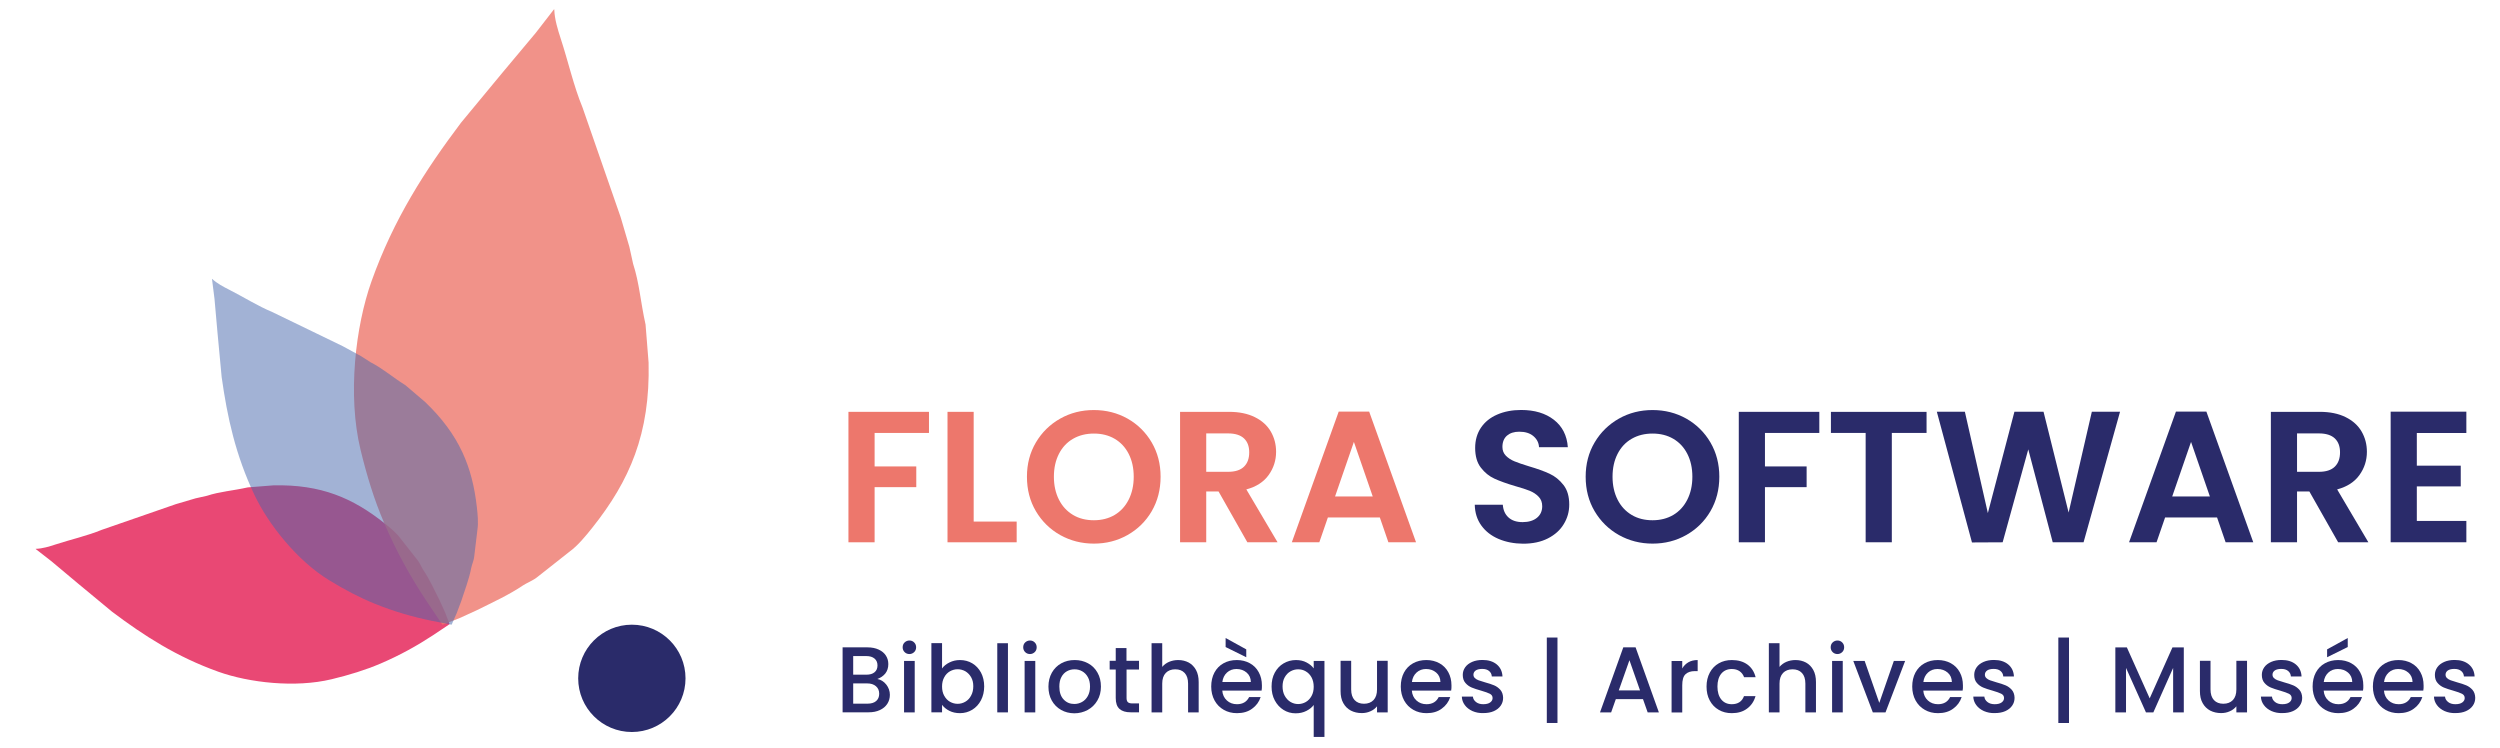 <?xml version="1.0" encoding="utf-8"?>
<!-- Generator: $$$/GeneralStr/196=Adobe Illustrator 27.6.0, SVG Export Plug-In . SVG Version: 6.00 Build 0)  -->
<svg version="1.1" id="Calque_1" xmlns="http://www.w3.org/2000/svg" xmlns:xlink="http://www.w3.org/1999/xlink" x="0px" y="0px"
	 viewBox="0 0 321 96" style="enable-background:new 0 0 321 96;" xml:space="preserve">
<style type="text/css">
	.st0{fill:#ED776C;}
	.st1{fill:#2A2B6A;}
	.st2{opacity:0.9;}
	.st3{fill-rule:evenodd;clip-rule:evenodd;fill:#E73465;}
	.st4{opacity:0.8;}
	.st5{fill-rule:evenodd;clip-rule:evenodd;fill:#ED776C;}
	.st6{opacity:0.5;}
	.st7{fill-rule:evenodd;clip-rule:evenodd;fill:#4565AC;}
	.st8{fill-rule:evenodd;clip-rule:evenodd;fill:#2A2B6A;}
</style>
<g>
	<path class="st0" d="M119.28,52.88v2.71h-6.98v4.3h5.35v2.66h-5.35v7.08h-3.36V52.88H119.28z"/>
	<path class="st0" d="M125.02,66.97h5.52v2.66h-8.88V52.88h3.36V66.97z"/>
	<path class="st0" d="M136.13,68.7c-1.31-0.74-2.35-1.76-3.12-3.06c-0.77-1.3-1.15-2.78-1.15-4.43c0-1.63,0.38-3.1,1.15-4.4
		c0.77-1.3,1.81-2.32,3.12-3.06c1.31-0.74,2.75-1.1,4.32-1.1c1.58,0,3.03,0.37,4.33,1.1c1.3,0.74,2.34,1.76,3.1,3.06
		c0.76,1.3,1.14,2.77,1.14,4.4c0,1.65-0.38,3.12-1.14,4.43c-0.76,1.3-1.8,2.32-3.11,3.06c-1.31,0.74-2.75,1.1-4.32,1.1
		S137.44,69.43,136.13,68.7z M143.12,66.12c0.77-0.46,1.37-1.11,1.8-1.96c0.43-0.85,0.65-1.83,0.65-2.95s-0.22-2.1-0.65-2.94
		c-0.43-0.84-1.03-1.48-1.8-1.93c-0.77-0.45-1.66-0.67-2.66-0.67c-1.01,0-1.9,0.22-2.68,0.67s-1.38,1.09-1.81,1.93
		c-0.43,0.84-0.65,1.82-0.65,2.94s0.22,2.1,0.65,2.95c0.43,0.85,1.04,1.5,1.81,1.96s1.67,0.68,2.68,0.68
		C141.46,66.8,142.35,66.57,143.12,66.12z"/>
	<path class="st0" d="M160.16,69.63l-3.7-6.53h-1.58v6.53h-3.36V52.88h6.29c1.3,0,2.4,0.23,3.31,0.68s1.6,1.07,2.05,1.85
		s0.68,1.64,0.68,2.6c0,1.1-0.32,2.1-0.96,2.99c-0.64,0.89-1.59,1.5-2.86,1.84l4.01,6.79H160.16z M154.88,60.58h2.81
		c0.91,0,1.59-0.22,2.04-0.66c0.45-0.44,0.67-1.05,0.67-1.84c0-0.77-0.22-1.36-0.67-1.79c-0.45-0.42-1.13-0.64-2.04-0.64h-2.81
		V60.58z"/>
	<path class="st0" d="M177.17,66.44h-6.67l-1.1,3.19h-3.53l6.02-16.78h3.91l6.02,16.78h-3.55L177.17,66.44z M176.26,63.75
		l-2.42-7.01l-2.42,7.01H176.26z"/>
	<path class="st1" d="M192.42,69.2c-0.94-0.4-1.68-0.98-2.22-1.73c-0.54-0.75-0.82-1.64-0.84-2.66h3.6
		c0.05,0.69,0.29,1.23,0.73,1.63c0.44,0.4,1.04,0.6,1.81,0.6c0.78,0,1.4-0.19,1.85-0.56s0.67-0.87,0.67-1.48
		c0-0.5-0.15-0.9-0.46-1.22c-0.3-0.32-0.68-0.57-1.14-0.76c-0.46-0.18-1.08-0.39-1.88-0.61c-1.09-0.32-1.97-0.64-2.65-0.95
		c-0.68-0.31-1.26-0.78-1.75-1.42c-0.49-0.63-0.73-1.48-0.73-2.53c0-0.99,0.25-1.86,0.74-2.59c0.5-0.74,1.19-1.3,2.09-1.69
		c0.9-0.39,1.92-0.59,3.07-0.59c1.73,0,3.13,0.42,4.21,1.26c1.08,0.84,1.68,2.01,1.79,3.52h-3.7c-0.03-0.58-0.28-1.05-0.73-1.43
		s-1.06-0.56-1.81-0.56c-0.66,0-1.18,0.17-1.57,0.5c-0.39,0.34-0.59,0.82-0.59,1.46c0,0.45,0.15,0.82,0.44,1.12
		c0.3,0.3,0.66,0.54,1.1,0.72c0.44,0.18,1.06,0.4,1.86,0.64c1.09,0.32,1.98,0.64,2.66,0.96c0.69,0.32,1.28,0.8,1.78,1.44
		c0.5,0.64,0.74,1.48,0.74,2.52c0,0.9-0.23,1.73-0.7,2.5c-0.46,0.77-1.14,1.38-2.04,1.84s-1.96,0.68-3.19,0.68
		C194.41,69.8,193.36,69.6,192.42,69.2z"/>
	<path class="st1" d="M207.87,68.7c-1.31-0.74-2.35-1.76-3.12-3.06c-0.77-1.3-1.15-2.78-1.15-4.43c0-1.63,0.38-3.1,1.15-4.4
		c0.77-1.3,1.81-2.32,3.12-3.06c1.31-0.74,2.75-1.1,4.32-1.1c1.58,0,3.03,0.37,4.33,1.1c1.3,0.74,2.34,1.76,3.1,3.06
		c0.76,1.3,1.14,2.77,1.14,4.4c0,1.65-0.38,3.12-1.14,4.43c-0.76,1.3-1.8,2.32-3.11,3.06c-1.31,0.74-2.75,1.1-4.32,1.1
		S209.18,69.43,207.87,68.7z M214.85,66.12c0.77-0.46,1.37-1.11,1.8-1.96c0.43-0.85,0.65-1.83,0.65-2.95s-0.22-2.1-0.65-2.94
		c-0.43-0.84-1.03-1.48-1.8-1.93c-0.77-0.45-1.66-0.67-2.66-0.67c-1.01,0-1.9,0.22-2.68,0.67s-1.38,1.09-1.81,1.93
		c-0.43,0.84-0.65,1.82-0.65,2.94s0.22,2.1,0.65,2.95c0.43,0.85,1.04,1.5,1.81,1.96s1.67,0.68,2.68,0.68
		C213.2,66.8,214.08,66.57,214.85,66.12z"/>
	<path class="st1" d="M233.6,52.88v2.71h-6.98v4.3h5.35v2.66h-5.35v7.08h-3.36V52.88H233.6z"/>
	<path class="st1" d="M247.37,52.88v2.71h-4.46v14.04h-3.36V55.59h-4.46v-2.71H247.37z"/>
	<path class="st1" d="M272.21,52.88l-4.68,16.75h-3.96l-3.14-11.93l-3.29,11.93l-3.94,0.02l-4.51-16.78h3.6l2.95,13.01l3.41-13.01
		h3.74l3.22,12.94l2.98-12.94H272.21z"/>
	<path class="st1" d="M284.67,66.44h-6.67l-1.1,3.19h-3.53l6.02-16.78h3.91l6.02,16.78h-3.55L284.67,66.44z M283.75,63.75
		l-2.42-7.01l-2.42,7.01H283.75z"/>
	<path class="st1" d="M300.22,69.63l-3.7-6.53h-1.58v6.53h-3.36V52.88h6.29c1.3,0,2.4,0.23,3.31,0.68s1.6,1.07,2.05,1.85
		s0.68,1.64,0.68,2.6c0,1.1-0.32,2.1-0.96,2.99c-0.64,0.89-1.59,1.5-2.86,1.84l4.01,6.79H300.22z M294.94,60.58h2.81
		c0.91,0,1.59-0.22,2.04-0.66c0.45-0.44,0.67-1.05,0.67-1.84c0-0.77-0.22-1.36-0.67-1.79c-0.45-0.42-1.13-0.64-2.04-0.64h-2.81
		V60.58z"/>
	<path class="st1" d="M310.32,55.59v4.2h5.64v2.66h-5.64v4.44h6.36v2.74h-9.72V52.86h9.72v2.74H310.32z"/>
</g>
<g>
	<path class="st1" d="M113.79,87.89c0.31,0.39,0.47,0.84,0.47,1.33c0,0.42-0.11,0.81-0.33,1.15c-0.22,0.34-0.54,0.61-0.95,0.8
		c-0.42,0.2-0.9,0.29-1.45,0.29h-3.34v-8.34h3.18c0.57,0,1.06,0.1,1.46,0.29c0.41,0.19,0.72,0.45,0.92,0.77
		c0.21,0.32,0.31,0.69,0.31,1.09c0,0.48-0.13,0.88-0.38,1.2c-0.26,0.32-0.6,0.56-1.03,0.71C113.1,87.27,113.48,87.5,113.79,87.89z
		 M109.55,86.63h1.69c0.45,0,0.8-0.1,1.05-0.31c0.25-0.2,0.38-0.5,0.38-0.88c0-0.38-0.13-0.67-0.38-0.88s-0.6-0.32-1.05-0.32h-1.69
		V86.63z M112.49,90.02c0.26-0.22,0.4-0.54,0.4-0.94c0-0.41-0.14-0.73-0.42-0.97c-0.28-0.24-0.65-0.36-1.12-0.36h-1.8v2.6h1.85
		C111.86,90.35,112.23,90.24,112.49,90.02z"/>
	<path class="st1" d="M116.15,83.73c-0.17-0.17-0.25-0.38-0.25-0.62s0.08-0.46,0.25-0.62s0.38-0.25,0.62-0.25
		c0.24,0,0.44,0.08,0.61,0.25s0.25,0.38,0.25,0.62s-0.08,0.46-0.25,0.62s-0.37,0.25-0.61,0.25
		C116.53,83.98,116.32,83.9,116.15,83.73z M117.45,84.86v6.61h-1.37v-6.61H117.45z"/>
	<path class="st1" d="M121.91,85.06c0.4-0.2,0.85-0.31,1.35-0.31c0.58,0,1.11,0.14,1.58,0.42c0.47,0.28,0.84,0.68,1.12,1.19
		c0.27,0.52,0.41,1.11,0.41,1.77s-0.14,1.26-0.41,1.78c-0.27,0.52-0.65,0.93-1.12,1.22c-0.48,0.29-1,0.44-1.58,0.44
		c-0.51,0-0.97-0.1-1.36-0.3c-0.4-0.2-0.71-0.46-0.94-0.77v0.96h-1.37v-8.88h1.37v3.25C121.18,85.52,121.5,85.26,121.91,85.06z
		 M124.69,86.95c-0.19-0.33-0.44-0.58-0.74-0.76c-0.31-0.17-0.64-0.26-0.99-0.26c-0.34,0-0.67,0.09-0.98,0.26
		c-0.31,0.18-0.56,0.43-0.74,0.77c-0.19,0.34-0.28,0.73-0.28,1.19c0,0.46,0.09,0.85,0.28,1.19c0.19,0.34,0.44,0.6,0.74,0.77
		s0.63,0.26,0.98,0.26c0.35,0,0.68-0.09,0.99-0.27c0.31-0.18,0.56-0.44,0.74-0.79c0.19-0.34,0.28-0.74,0.28-1.2
		S124.88,87.29,124.69,86.95z"/>
	<path class="st1" d="M129.42,82.59v8.88h-1.37v-8.88H129.42z"/>
	<path class="st1" d="M131.63,83.73c-0.17-0.17-0.25-0.38-0.25-0.62s0.08-0.46,0.25-0.62s0.38-0.25,0.62-0.25
		c0.24,0,0.44,0.08,0.61,0.25s0.25,0.38,0.25,0.62s-0.08,0.46-0.25,0.62s-0.37,0.25-0.61,0.25C132.01,83.98,131.8,83.9,131.63,83.73
		z M132.93,84.86v6.61h-1.37v-6.61H132.93z"/>
	<path class="st1" d="M136.24,91.15c-0.5-0.28-0.9-0.68-1.19-1.2c-0.29-0.52-0.43-1.11-0.43-1.79c0-0.67,0.15-1.27,0.44-1.79
		c0.3-0.52,0.7-0.92,1.21-1.2c0.51-0.28,1.08-0.42,1.72-0.42s1.2,0.14,1.72,0.42s0.92,0.68,1.21,1.2c0.3,0.52,0.44,1.12,0.44,1.79
		c0,0.67-0.15,1.27-0.46,1.79c-0.3,0.52-0.72,0.92-1.24,1.21c-0.52,0.28-1.1,0.43-1.73,0.43C137.31,91.58,136.74,91.44,136.24,91.15
		z M138.92,90.14c0.31-0.17,0.56-0.42,0.75-0.76c0.19-0.34,0.29-0.74,0.29-1.22c0-0.48-0.09-0.89-0.28-1.22
		c-0.18-0.33-0.43-0.58-0.73-0.75c-0.3-0.17-0.63-0.25-0.98-0.25c-0.35,0-0.68,0.08-0.98,0.25s-0.54,0.42-0.71,0.75
		c-0.18,0.33-0.26,0.74-0.26,1.22c0,0.71,0.18,1.26,0.55,1.65c0.36,0.39,0.82,0.58,1.37,0.58
		C138.28,90.39,138.61,90.31,138.92,90.14z"/>
	<path class="st1" d="M144.65,85.97v3.66c0,0.25,0.06,0.43,0.17,0.53c0.12,0.11,0.31,0.16,0.59,0.16h0.84v1.14h-1.08
		c-0.62,0-1.09-0.14-1.42-0.43c-0.33-0.29-0.49-0.76-0.49-1.4v-3.66h-0.78v-1.12h0.78v-1.64h1.38v1.64h1.61v1.12H144.65z"/>
	<path class="st1" d="M152.63,85.07c0.4,0.22,0.71,0.54,0.94,0.96c0.23,0.42,0.34,0.94,0.34,1.54v3.9h-1.36v-3.7
		c0-0.59-0.15-1.05-0.44-1.36c-0.3-0.32-0.7-0.47-1.21-0.47c-0.51,0-0.92,0.16-1.22,0.47c-0.3,0.32-0.45,0.77-0.45,1.36v3.7h-1.37
		v-8.88h1.37v3.04c0.23-0.28,0.53-0.5,0.88-0.65c0.36-0.15,0.75-0.23,1.17-0.23C151.78,84.75,152.23,84.86,152.63,85.07z"/>
	<path class="st1" d="M161.99,88.67h-5.05c0.04,0.53,0.24,0.95,0.59,1.27c0.35,0.32,0.78,0.48,1.3,0.48c0.74,0,1.26-0.31,1.56-0.92
		h1.48c-0.2,0.61-0.56,1.11-1.09,1.49c-0.52,0.39-1.17,0.58-1.95,0.58c-0.63,0-1.2-0.14-1.7-0.43c-0.5-0.28-0.89-0.68-1.18-1.2
		c-0.28-0.52-0.43-1.11-0.43-1.79c0-0.68,0.14-1.28,0.41-1.79c0.28-0.52,0.66-0.91,1.16-1.19c0.5-0.28,1.07-0.42,1.72-0.42
		c0.62,0,1.18,0.14,1.67,0.41c0.49,0.27,0.87,0.65,1.14,1.15c0.27,0.49,0.41,1.06,0.41,1.7C162.04,88.25,162.02,88.47,161.99,88.67z
		 M160.61,87.57c-0.01-0.5-0.19-0.91-0.54-1.21c-0.35-0.3-0.79-0.46-1.31-0.46c-0.47,0-0.88,0.15-1.21,0.45s-0.54,0.71-0.6,1.22
		H160.61z M160.02,83.38v1.01l-2.65-1.31v-1.16L160.02,83.38z"/>
	<path class="st1" d="M163.68,86.37c0.28-0.51,0.65-0.91,1.13-1.19c0.48-0.28,1.01-0.43,1.59-0.43c0.51,0,0.97,0.1,1.36,0.31
		c0.4,0.21,0.7,0.46,0.92,0.76v-0.96h1.38v9.76h-1.38v-4.1c-0.22,0.3-0.53,0.55-0.94,0.76s-0.87,0.31-1.39,0.31
		c-0.57,0-1.09-0.15-1.55-0.44c-0.47-0.29-0.84-0.7-1.12-1.22c-0.28-0.52-0.41-1.12-0.41-1.78S163.4,86.88,163.68,86.37z
		 M168.4,86.97c-0.19-0.34-0.43-0.59-0.74-0.77c-0.3-0.18-0.63-0.26-0.98-0.26c-0.35,0-0.68,0.09-0.98,0.26
		c-0.3,0.17-0.55,0.42-0.74,0.76c-0.19,0.33-0.28,0.73-0.28,1.18s0.09,0.86,0.28,1.2c0.19,0.34,0.44,0.61,0.74,0.79
		c0.31,0.18,0.63,0.27,0.98,0.27c0.35,0,0.68-0.09,0.98-0.26s0.55-0.43,0.74-0.77c0.19-0.34,0.28-0.74,0.28-1.19
		C168.68,87.7,168.58,87.31,168.4,86.97z"/>
	<path class="st1" d="M178.18,84.86v6.61h-1.37v-0.78c-0.22,0.27-0.5,0.49-0.85,0.64c-0.35,0.16-0.72,0.23-1.11,0.23
		c-0.52,0-0.99-0.11-1.4-0.32c-0.41-0.22-0.74-0.54-0.97-0.96c-0.24-0.42-0.35-0.94-0.35-1.54v-3.89h1.36v3.68
		c0,0.59,0.15,1.05,0.44,1.36c0.3,0.32,0.7,0.47,1.21,0.47c0.51,0,0.92-0.16,1.22-0.47c0.3-0.32,0.45-0.77,0.45-1.36v-3.68H178.18z"
		/>
	<path class="st1" d="M186.33,88.67h-5.05c0.04,0.53,0.24,0.95,0.59,1.27c0.35,0.32,0.78,0.48,1.3,0.48c0.74,0,1.26-0.31,1.56-0.92
		h1.48c-0.2,0.61-0.56,1.11-1.09,1.49c-0.52,0.39-1.17,0.58-1.95,0.58c-0.63,0-1.2-0.14-1.7-0.43c-0.5-0.28-0.89-0.68-1.18-1.2
		c-0.28-0.52-0.43-1.11-0.43-1.79c0-0.68,0.14-1.28,0.41-1.79c0.28-0.52,0.66-0.91,1.16-1.19c0.5-0.28,1.07-0.42,1.72-0.42
		c0.62,0,1.18,0.14,1.67,0.41c0.49,0.27,0.87,0.65,1.14,1.15c0.27,0.49,0.41,1.06,0.41,1.7C186.38,88.25,186.36,88.47,186.33,88.67z
		 M184.95,87.57c-0.01-0.5-0.19-0.91-0.54-1.21c-0.35-0.3-0.79-0.46-1.31-0.46c-0.47,0-0.88,0.15-1.21,0.45s-0.54,0.71-0.6,1.22
		H184.95z"/>
	<path class="st1" d="M189.06,91.3c-0.41-0.19-0.74-0.44-0.98-0.77c-0.24-0.32-0.37-0.69-0.38-1.09h1.42
		c0.02,0.28,0.16,0.51,0.4,0.7c0.24,0.19,0.55,0.28,0.92,0.28c0.38,0,0.68-0.07,0.89-0.22c0.21-0.15,0.32-0.34,0.32-0.57
		c0-0.25-0.12-0.43-0.35-0.55s-0.61-0.25-1.12-0.4c-0.5-0.14-0.9-0.27-1.21-0.4c-0.31-0.13-0.58-0.32-0.81-0.59
		c-0.23-0.26-0.34-0.61-0.34-1.04c0-0.35,0.1-0.67,0.31-0.97s0.51-0.52,0.89-0.69c0.39-0.17,0.83-0.25,1.34-0.25
		c0.75,0,1.36,0.19,1.82,0.57c0.46,0.38,0.71,0.9,0.74,1.55h-1.37c-0.02-0.3-0.14-0.53-0.36-0.71c-0.22-0.18-0.51-0.26-0.88-0.26
		c-0.36,0-0.64,0.07-0.83,0.2c-0.19,0.14-0.29,0.32-0.29,0.54c0,0.18,0.06,0.32,0.19,0.44s0.28,0.21,0.47,0.28
		c0.18,0.07,0.46,0.15,0.82,0.26c0.48,0.13,0.87,0.26,1.18,0.39c0.31,0.13,0.57,0.33,0.8,0.58c0.22,0.26,0.34,0.6,0.35,1.02
		c0,0.38-0.1,0.71-0.31,1.01s-0.5,0.53-0.88,0.7s-0.83,0.25-1.34,0.25C189.94,91.58,189.47,91.48,189.06,91.3z"/>
	<path class="st1" d="M199.98,92.83h-1.37V81.86h1.37V92.83z"/>
	<path class="st1" d="M210.96,89.77h-3.49l-0.6,1.7h-1.43l2.99-8.35h1.58l2.99,8.35h-1.44L210.96,89.77z M210.58,88.65l-1.36-3.88
		l-1.37,3.88H210.58z"/>
	<path class="st1" d="M216.8,85.03c0.33-0.19,0.73-0.28,1.18-0.28v1.42h-0.35c-0.54,0-0.94,0.14-1.22,0.41
		c-0.28,0.27-0.41,0.74-0.41,1.42v3.48h-1.37v-6.61H216v0.96C216.2,85.48,216.47,85.22,216.8,85.03z"/>
	<path class="st1" d="M219.54,86.36c0.28-0.52,0.66-0.91,1.15-1.19s1.05-0.42,1.68-0.42c0.8,0,1.46,0.19,1.99,0.57
		c0.52,0.38,0.88,0.92,1.06,1.63h-1.48c-0.12-0.33-0.31-0.58-0.58-0.77c-0.26-0.18-0.6-0.28-1-0.28c-0.56,0-1.01,0.2-1.34,0.59
		c-0.33,0.4-0.5,0.95-0.5,1.66c0,0.71,0.17,1.27,0.5,1.67c0.33,0.4,0.78,0.6,1.34,0.6c0.79,0,1.32-0.35,1.57-1.04h1.48
		c-0.19,0.67-0.55,1.21-1.08,1.6c-0.53,0.4-1.18,0.59-1.97,0.59c-0.63,0-1.19-0.14-1.68-0.43c-0.49-0.28-0.87-0.68-1.15-1.2
		c-0.28-0.52-0.41-1.11-0.41-1.79C219.12,87.48,219.26,86.88,219.54,86.36z"/>
	<path class="st1" d="M231.89,85.07c0.4,0.22,0.71,0.54,0.94,0.96c0.23,0.42,0.34,0.94,0.34,1.54v3.9h-1.36v-3.7
		c0-0.59-0.15-1.05-0.44-1.36c-0.3-0.32-0.7-0.47-1.21-0.47c-0.51,0-0.92,0.16-1.22,0.47c-0.3,0.32-0.45,0.77-0.45,1.36v3.7h-1.37
		v-8.88h1.37v3.04c0.23-0.28,0.53-0.5,0.88-0.65c0.36-0.15,0.75-0.23,1.17-0.23C231.04,84.75,231.49,84.86,231.89,85.07z"/>
	<path class="st1" d="M235.31,83.73c-0.17-0.17-0.25-0.38-0.25-0.62s0.08-0.46,0.25-0.62s0.38-0.25,0.62-0.25
		c0.24,0,0.44,0.08,0.61,0.25s0.25,0.38,0.25,0.62s-0.08,0.46-0.25,0.62s-0.37,0.25-0.61,0.25
		C235.69,83.98,235.48,83.9,235.31,83.73z M236.61,84.86v6.61h-1.37v-6.61H236.61z"/>
	<path class="st1" d="M241.3,90.25l1.87-5.39h1.45l-2.52,6.61h-1.63l-2.51-6.61h1.46L241.3,90.25z"/>
	<path class="st1" d="M252,88.67h-5.05c0.04,0.53,0.24,0.95,0.59,1.27c0.35,0.32,0.78,0.48,1.3,0.48c0.74,0,1.26-0.31,1.56-0.92
		h1.48c-0.2,0.61-0.56,1.11-1.09,1.49c-0.52,0.39-1.17,0.58-1.95,0.58c-0.63,0-1.2-0.14-1.7-0.43c-0.5-0.28-0.89-0.68-1.18-1.2
		c-0.28-0.52-0.43-1.11-0.43-1.79c0-0.68,0.14-1.28,0.41-1.79c0.28-0.52,0.66-0.91,1.16-1.19c0.5-0.28,1.07-0.42,1.72-0.42
		c0.62,0,1.18,0.14,1.67,0.41c0.49,0.27,0.87,0.65,1.14,1.15c0.27,0.49,0.41,1.06,0.41,1.7C252.05,88.25,252.04,88.47,252,88.67z
		 M250.62,87.57c-0.01-0.5-0.19-0.91-0.54-1.21c-0.35-0.3-0.79-0.46-1.31-0.46c-0.47,0-0.88,0.15-1.21,0.45s-0.54,0.71-0.6,1.22
		H250.62z"/>
	<path class="st1" d="M254.73,91.3c-0.41-0.19-0.74-0.44-0.98-0.77c-0.24-0.32-0.37-0.69-0.38-1.09h1.42
		c0.02,0.28,0.16,0.51,0.4,0.7c0.24,0.19,0.55,0.28,0.92,0.28c0.38,0,0.68-0.07,0.89-0.22c0.21-0.15,0.32-0.34,0.32-0.57
		c0-0.25-0.12-0.43-0.35-0.55s-0.61-0.25-1.12-0.4c-0.5-0.14-0.9-0.27-1.21-0.4c-0.31-0.13-0.58-0.32-0.81-0.59
		c-0.23-0.26-0.34-0.61-0.34-1.04c0-0.35,0.1-0.67,0.31-0.97s0.51-0.52,0.89-0.69c0.39-0.17,0.83-0.25,1.34-0.25
		c0.75,0,1.36,0.19,1.82,0.57c0.46,0.38,0.71,0.9,0.74,1.55h-1.37c-0.02-0.3-0.14-0.53-0.36-0.71c-0.22-0.18-0.51-0.26-0.88-0.26
		c-0.36,0-0.64,0.07-0.83,0.2c-0.19,0.14-0.29,0.32-0.29,0.54c0,0.18,0.06,0.32,0.19,0.44s0.28,0.21,0.47,0.28
		c0.18,0.07,0.46,0.15,0.82,0.26c0.48,0.13,0.87,0.26,1.18,0.39c0.31,0.13,0.57,0.33,0.8,0.58c0.22,0.26,0.34,0.6,0.35,1.02
		c0,0.38-0.1,0.71-0.31,1.01s-0.5,0.53-0.88,0.7s-0.83,0.25-1.34,0.25C255.61,91.58,255.15,91.48,254.73,91.3z"/>
	<path class="st1" d="M265.66,92.83h-1.37V81.86h1.37V92.83z"/>
	<path class="st1" d="M280.4,83.13v8.34h-1.37v-5.71l-2.54,5.71h-0.95l-2.56-5.71v5.71h-1.37v-8.34h1.48l2.93,6.54l2.92-6.54H280.4z
		"/>
	<path class="st1" d="M288.52,84.86v6.61h-1.37v-0.78c-0.22,0.27-0.5,0.49-0.85,0.64c-0.35,0.16-0.72,0.23-1.11,0.23
		c-0.52,0-0.99-0.11-1.4-0.32c-0.41-0.22-0.74-0.54-0.97-0.96c-0.24-0.42-0.35-0.94-0.35-1.54v-3.89h1.36v3.68
		c0,0.59,0.15,1.05,0.44,1.36c0.3,0.32,0.7,0.47,1.21,0.47c0.51,0,0.92-0.16,1.22-0.47c0.3-0.32,0.45-0.77,0.45-1.36v-3.68H288.52z"
		/>
	<path class="st1" d="M291.66,91.3c-0.41-0.19-0.74-0.44-0.98-0.77c-0.24-0.32-0.37-0.69-0.38-1.09h1.42
		c0.02,0.28,0.16,0.51,0.4,0.7c0.24,0.19,0.55,0.28,0.92,0.28c0.38,0,0.68-0.07,0.89-0.22c0.21-0.15,0.32-0.34,0.32-0.57
		c0-0.25-0.12-0.43-0.35-0.55c-0.24-0.12-0.61-0.25-1.12-0.4c-0.5-0.14-0.9-0.27-1.21-0.4c-0.31-0.13-0.58-0.32-0.81-0.59
		c-0.23-0.26-0.34-0.61-0.34-1.04c0-0.35,0.1-0.67,0.31-0.97s0.51-0.52,0.89-0.69c0.39-0.17,0.83-0.25,1.34-0.25
		c0.75,0,1.36,0.19,1.82,0.57c0.46,0.38,0.71,0.9,0.74,1.55h-1.37c-0.02-0.3-0.14-0.53-0.36-0.71c-0.22-0.18-0.51-0.26-0.88-0.26
		c-0.36,0-0.64,0.07-0.83,0.2c-0.19,0.14-0.29,0.32-0.29,0.54c0,0.18,0.06,0.32,0.19,0.44s0.28,0.21,0.47,0.28
		c0.18,0.07,0.46,0.15,0.82,0.26c0.48,0.13,0.87,0.26,1.18,0.39c0.31,0.13,0.57,0.33,0.8,0.58c0.22,0.26,0.34,0.6,0.35,1.02
		c0,0.38-0.1,0.71-0.31,1.01s-0.5,0.53-0.88,0.7s-0.83,0.25-1.34,0.25C292.54,91.58,292.07,91.48,291.66,91.3z"/>
	<path class="st1" d="M303.41,88.67h-5.05c0.04,0.53,0.24,0.95,0.59,1.27c0.35,0.32,0.78,0.48,1.3,0.48c0.74,0,1.26-0.31,1.56-0.92
		h1.48c-0.2,0.61-0.56,1.11-1.09,1.49c-0.52,0.39-1.17,0.58-1.95,0.58c-0.63,0-1.2-0.14-1.7-0.43c-0.5-0.28-0.89-0.68-1.18-1.2
		c-0.28-0.52-0.43-1.11-0.43-1.79c0-0.68,0.14-1.28,0.41-1.79c0.28-0.52,0.66-0.91,1.16-1.19c0.5-0.28,1.07-0.42,1.72-0.42
		c0.62,0,1.18,0.14,1.67,0.41c0.49,0.27,0.87,0.65,1.14,1.15c0.27,0.49,0.41,1.06,0.41,1.7C303.46,88.25,303.45,88.47,303.41,88.67z
		 M302.03,87.57c-0.01-0.5-0.19-0.91-0.54-1.21c-0.35-0.3-0.79-0.46-1.31-0.46c-0.47,0-0.88,0.15-1.21,0.45s-0.54,0.71-0.6,1.22
		H302.03z M301.45,83.08l-2.65,1.31v-1.01l2.65-1.46V83.08z"/>
	<path class="st1" d="M311.15,88.67h-5.05c0.04,0.53,0.24,0.95,0.59,1.27c0.35,0.32,0.78,0.48,1.3,0.48c0.74,0,1.26-0.31,1.56-0.92
		h1.48c-0.2,0.61-0.56,1.11-1.09,1.49c-0.52,0.39-1.17,0.58-1.95,0.58c-0.63,0-1.2-0.14-1.7-0.43c-0.5-0.28-0.89-0.68-1.18-1.2
		c-0.28-0.52-0.43-1.11-0.43-1.79c0-0.68,0.14-1.28,0.41-1.79c0.28-0.52,0.66-0.91,1.16-1.19c0.5-0.28,1.07-0.42,1.72-0.42
		c0.62,0,1.18,0.14,1.67,0.41c0.49,0.27,0.87,0.65,1.14,1.15c0.27,0.49,0.41,1.06,0.41,1.7C311.2,88.25,311.19,88.47,311.15,88.67z
		 M309.77,87.57c-0.01-0.5-0.19-0.91-0.54-1.21c-0.35-0.3-0.79-0.46-1.31-0.46c-0.47,0-0.88,0.15-1.21,0.45s-0.54,0.71-0.6,1.22
		H309.77z"/>
	<path class="st1" d="M313.88,91.3c-0.41-0.19-0.74-0.44-0.98-0.77c-0.24-0.32-0.37-0.69-0.38-1.09h1.42
		c0.02,0.28,0.16,0.51,0.4,0.7c0.24,0.19,0.55,0.28,0.92,0.28c0.38,0,0.68-0.07,0.89-0.22c0.21-0.15,0.32-0.34,0.32-0.57
		c0-0.25-0.12-0.43-0.35-0.55s-0.61-0.25-1.12-0.4c-0.5-0.14-0.9-0.27-1.21-0.4c-0.31-0.13-0.58-0.32-0.81-0.59
		c-0.23-0.26-0.34-0.61-0.34-1.04c0-0.35,0.1-0.67,0.31-0.97s0.51-0.52,0.89-0.69c0.39-0.17,0.83-0.25,1.34-0.25
		c0.75,0,1.36,0.19,1.82,0.57c0.46,0.38,0.71,0.9,0.74,1.55h-1.37c-0.02-0.3-0.14-0.53-0.36-0.71c-0.22-0.18-0.51-0.26-0.88-0.26
		c-0.36,0-0.64,0.07-0.83,0.2c-0.19,0.14-0.29,0.32-0.29,0.54c0,0.18,0.06,0.32,0.19,0.44s0.28,0.21,0.47,0.28
		c0.18,0.07,0.46,0.15,0.82,0.26c0.48,0.13,0.87,0.26,1.18,0.39c0.31,0.13,0.57,0.33,0.8,0.58c0.22,0.26,0.34,0.6,0.35,1.02
		c0,0.38-0.1,0.71-0.31,1.01s-0.5,0.53-0.88,0.7s-0.83,0.25-1.34,0.25C314.76,91.58,314.3,91.48,313.88,91.3z"/>
</g>
<g>
	<g>
		<g class="st2">
			<g>
				<path class="st3" d="M57.15,78.63c-0.23-0.5-0.46-1-0.68-1.5c-0.69-1.37-1.3-2.73-2.12-3.95c-0.19-0.27-0.47-0.95-0.72-1.24
					c-0.73-0.92-1.46-1.85-2.18-2.77c-0.52-0.73-1.38-1.43-2.09-1.99c-4.05-3.22-8.12-5-14.25-4.86c-1.1,0.09-2.2,0.17-3.29,0.26
					c-1.96,0.44-3.58,0.53-5.25,1.08c-0.49,0.11-0.98,0.22-1.47,0.33c-0.85,0.25-1.7,0.5-2.54,0.75c-3.16,1.1-6.33,2.2-9.49,3.29
					c-1.9,0.78-3.91,1.22-5.97,1.89c-0.72,0.24-1.66,0.53-2.51,0.55c0,0.01,0,0.02,0,0.03c0.67,0.52,1.35,1.04,2.02,1.57
					c1.13,0.95,2.26,1.89,3.39,2.84c1.46,1.21,2.91,2.41,4.37,3.62c4.13,3.11,8.32,5.81,13.69,7.73c3.9,1.39,9.84,2.09,14.54,0.95
					c2.28-0.55,4.35-1.19,6.29-2.02c2.45-1.05,4.65-2.27,6.75-3.65c0.7-0.47,1.39-0.93,2.09-1.4
					C57.54,79.63,57.34,79.13,57.15,78.63z"/>
			</g>
		</g>
		<g class="st4">
			<g>
				<path class="st5" d="M83.28,46.57c-0.13-1.63-0.26-3.26-0.39-4.9c-0.65-2.91-0.79-5.32-1.6-7.8c-0.16-0.73-0.32-1.45-0.48-2.18
					c-0.37-1.26-0.74-2.52-1.11-3.78c-1.63-4.7-3.26-9.4-4.9-14.1c-1.16-2.82-1.81-5.81-2.81-8.87c-0.35-1.08-0.79-2.47-0.82-3.73
					c-0.02,0-0.03,0-0.05,0c-0.78,1-1.55,2-2.33,3.01c-1.41,1.68-2.81,3.36-4.22,5.04c-1.79,2.16-3.59,4.33-5.38,6.5
					c-4.62,6.14-8.64,12.36-11.49,20.36c-2.06,5.79-3.1,14.63-1.41,21.62c0.82,3.38,1.77,6.47,3.01,9.35
					c1.56,3.65,3.37,6.92,5.43,10.03c0.69,1.03,1.39,2.07,2.08,3.1c0.74-0.29,1.49-0.58,2.23-0.87c0.74-0.34,1.49-0.68,2.23-1.02
					c2.04-1.02,4.05-1.93,5.86-3.15c0.41-0.28,1.41-0.7,1.84-1.07c1.37-1.08,2.75-2.17,4.12-3.25c1.09-0.78,2.12-2.05,2.96-3.1
					C80.85,61.73,83.49,55.68,83.28,46.57z"/>
			</g>
		</g>
		<g class="st6">
			<g>
				<path class="st7" d="M61.23,65.13c-0.58-5.14-2.21-9.27-6.64-13.51c-0.84-0.71-1.68-1.43-2.51-2.14
					c-1.7-1.07-2.91-2.15-4.47-2.95c-0.42-0.27-0.85-0.54-1.27-0.81c-0.78-0.42-1.55-0.85-2.33-1.27c-3.01-1.46-6.03-2.92-9.04-4.38
					c-1.9-0.79-3.63-1.9-5.56-2.88c-0.68-0.34-1.55-0.8-2.17-1.38c-0.01,0.01-0.02,0.02-0.02,0.02c0.11,0.85,0.22,1.69,0.32,2.54
					c0.13,1.47,0.26,2.94,0.39,4.4c0.18,1.88,0.35,3.77,0.53,5.65c0.72,5.12,1.77,9.99,4.22,15.15c1.77,3.74,5.48,8.44,9.61,10.95
					c2,1.22,3.92,2.23,5.88,3.02c2.48,1,4.89,1.69,7.35,2.19c0.82,0.16,1.64,0.32,2.47,0.48c0.22-0.49,0.43-0.98,0.65-1.48
					c0.19-0.51,0.38-1.03,0.58-1.54c0.48-1.46,1.01-2.84,1.29-4.29c0.06-0.33,0.34-1,0.37-1.38c0.14-1.17,0.28-2.34,0.42-3.5
					C61.44,67.12,61.33,66.02,61.23,65.13z"/>
			</g>
		</g>
	</g>
	<circle class="st8" cx="81.13" cy="87.1" r="6.89"/>
</g>
</svg>
